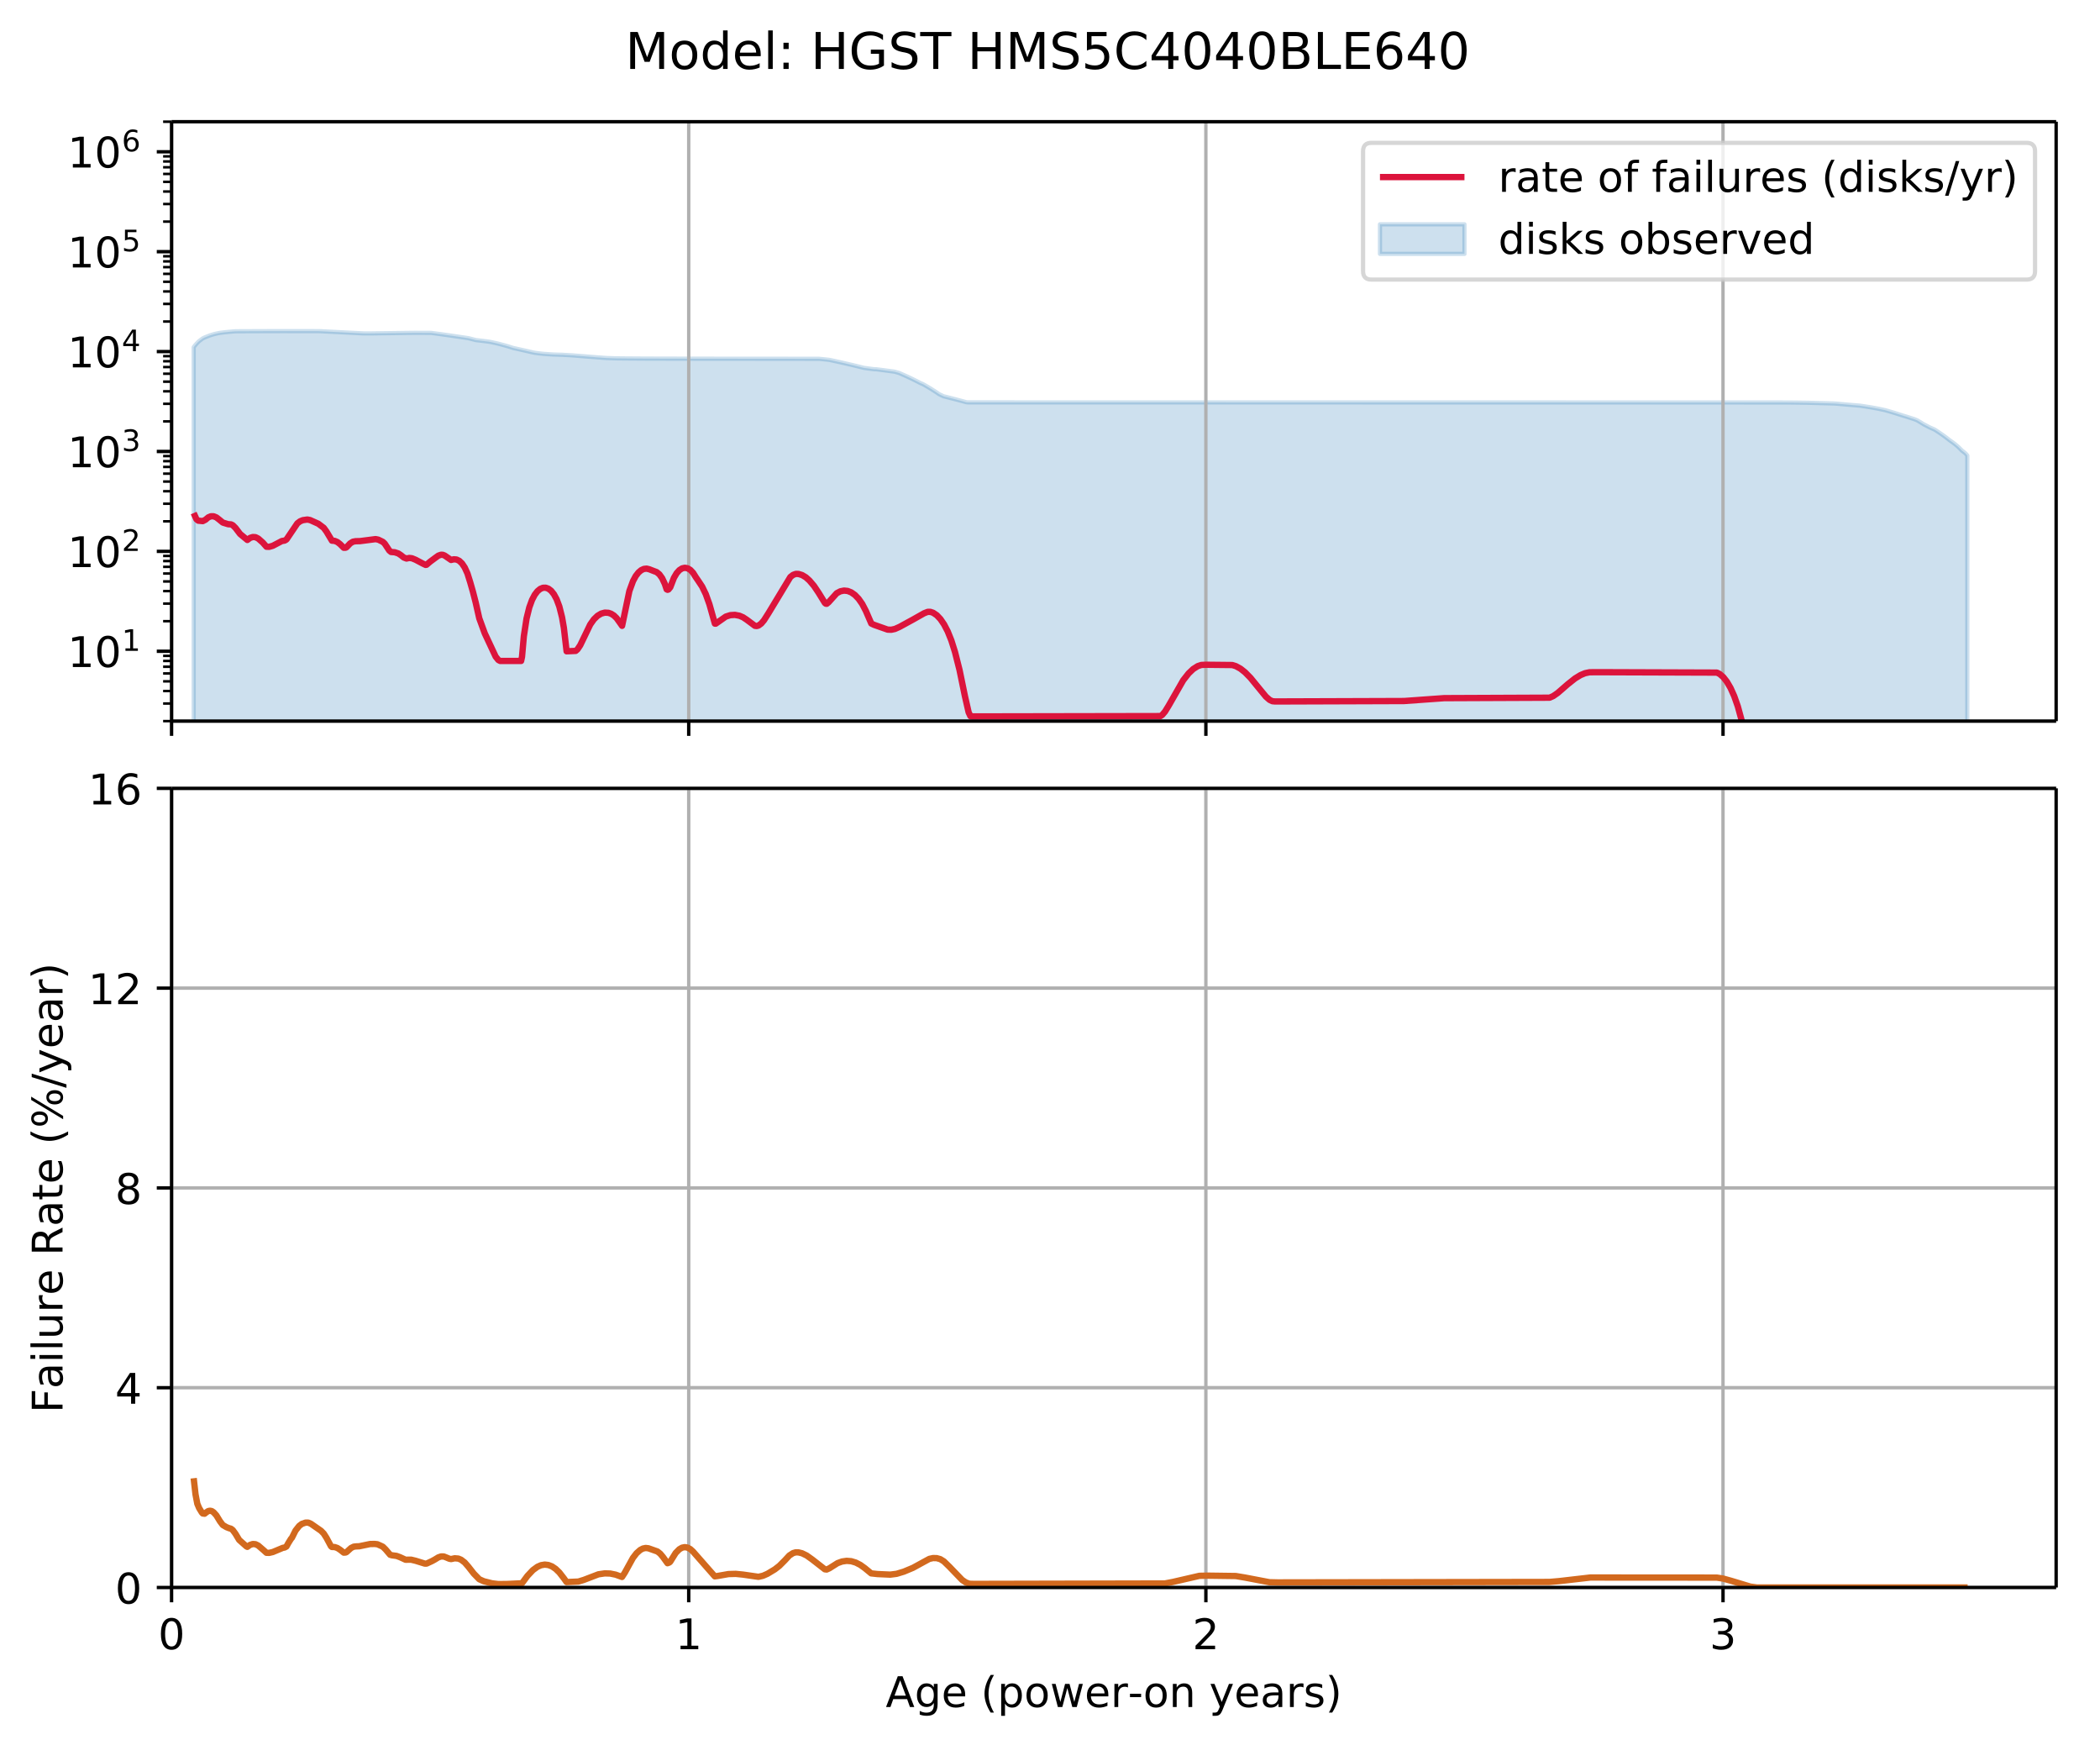 <?xml version="1.0" encoding="UTF-8"?>
<!DOCTYPE svg  PUBLIC '-//W3C//DTD SVG 1.1//EN'  'http://www.w3.org/Graphics/SVG/1.1/DTD/svg11.dtd'>
<svg width="497pt" height="413pt" version="1.1" viewBox="0 0 497 413" xmlns="http://www.w3.org/2000/svg" xmlns:xlink="http://www.w3.org/1999/xlink">
<defs>
<style type="text/css">*{stroke-linecap:butt;stroke-linejoin:round;}</style>
</defs>
<path d="m0 413.2h497.32v-413.2h-497.32z" fill="#fff"/>
<path d="m40.603 170.63h446.02v-141.83h-446.02z" fill="#fff"/>
<defs>
<path id="af" d="m45.837-235.45v-95.579l0.215-0.296 0.215-0.266 0.215-0.242 0.215-0.235 0.215-0.224 0.215-0.186 0.215-0.166 0.215-0.163 0.215-0.161 0.215-0.157 0.215-0.105 0.215-0.101 0.215-0.09 0.215-0.086 0.215-0.085 0.215-0.084 0.215-0.083 0.215-0.081 0.215-0.068 0.215-0.067 0.215-0.067 0.215-0.066 0.215-0.054 0.215-0.053 0.215-0.049 0.215-0.048 0.215-0.042 0.215-0.04 0.215-0.04 0.215-0.028 0.215-0.028 0.215-0.027 0.215-0.028 0.215-0.027 0.215-0.022 0.215-0.021 0.215-0.021 0.215-0.021 0.215-0.02 0.215-0.02 0.215-0.02 0.215-0.02 0.215-0.02 0.215-0.015 0.215-0.015 0.215-0.015 0.215-0.002 0.215-0.002 0.215-0.002 0.215-0.002 0.215-0.001 0.861-0.003 0.215-8.1e-4 0.215-8.21e-4 0.43-0.002 0.215-8.01e-4 0.43-0.002 0.215-7.97e-4 0.215-7.94e-4 0.43-0.002 0.215-7.64e-4 0.215-8.29e-4 0.215-8.65e-4 0.215-8.62e-4 0.215-8.55e-4 0.215-8.26e-4 0.215-7.7e-4 1.291-0.005 0.215-7.83e-4 0.215-7.68e-4 1.506-0.003 0.646-0.001 0.861-0.002 0.215-2.92e-4 0.215-6.6e-5 0.215 2.43e-4 0.215 2.93e-4 0.215 3.15e-4 0.215 3.24e-4 0.215 3.33e-4 0.215 3.61e-4 0.43 7.73e-4 0.646 0.001 0.646 0.001 0.43 7.03e-4 0.215 3.32e-4 0.215 3.4e-4 0.861 0.001 0.215 3.05e-4 0.215 2.76e-4 2.367 0.002 0.215 3.17e-4 0.646 0.002 0.215 6.19e-4 0.215 6.58e-4 0.215 0.006 0.215 0.011 0.215 0.011 0.215 0.011 0.215 0.011 0.215 0.011 0.215 0.011 0.215 0.011 0.215 0.011 0.215 0.011 0.646 0.032 0.215 0.011 0.215 0.011 0.215 0.011 0.215 0.011 0.215 0.011 0.215 0.011 0.215 0.011 0.215 0.011 0.215 0.011 0.215 0.011 0.215 0.011 0.215 0.011 0.215 0.011 0.215 0.011 0.215 0.011 0.215 0.011 0.215 0.011 0.215 0.011 0.215 0.011 0.215 0.011 0.215 0.011 0.215 0.011 0.215 0.011 0.215 0.011 0.215 0.011 0.215 0.011 0.215 0.011 0.215 0.011 0.215 0.011 0.215 0.011 0.215 0.011 0.215 0.011 0.215 0.011 0.215 0.011 0.215 0.011 0.215 0.011 0.215 0.005 0.215 2.23e-4 0.215 1.77e-4 0.215 1.19e-4 0.215 6.3e-5 0.215 4e-6 0.215-4.03e-4 0.215-4.58e-4 0.43-0.006 0.215-0.003 0.215-0.003 0.215-0.003 0.215-0.003 0.215-0.003 0.215-0.003 0.215-0.003 0.215-0.003 0.215-0.003 0.215-0.003 1.506-0.019 0.215-0.003 0.43-0.006 0.646-0.008 0.215-0.003 0.215-0.003 0.215-0.003 0.215-0.003 0.215-0.003 0.215-0.003 0.215-0.003 0.215-0.003 0.215-0.003 0.215-0.003 0.215-0.003 0.215-0.003 0.215-0.003 0.215-0.003 0.215-0.002 0.43-0.005 0.215-0.002 0.215-0.002 0.215-0.002 0.215-0.002 0.215-0.002 0.215-0.002 0.215-0.001 0.215 0.001 0.215 0.001 0.215 0.001 0.215 0.001 0.215 0.001 0.215 0.001 0.215 0.001 0.215 0.001 0.215 0.001 0.215 0.001 0.43 0.003 0.215 0.001 0.215 0.001 0.215 0.001 0.215 0.001 0.215 0.002 0.215 0.02 0.215 0.029 0.215 0.029 0.215 0.029 0.215 0.029 0.215 0.029 0.215 0.029 0.215 0.029 0.215 0.029 0.215 0.029 0.215 0.03 0.215 0.03 0.215 0.03 0.215 0.03 0.215 0.03 0.215 0.03 0.215 0.03 0.215 0.03 0.215 0.03 0.43 0.061 0.215 0.031 0.215 0.031 0.215 0.031 0.215 0.031 0.215 0.031 0.215 0.031 0.215 0.031 0.215 0.032 0.43 0.064 0.215 0.032 0.215 0.032 0.215 0.032 0.215 0.032 0.215 0.032 0.215 0.032 0.215 0.033 0.215 0.033 0.215 0.033 0.215 0.033 0.215 0.045 0.215 0.054 0.215 0.055 0.215 0.055 0.215 0.056 0.215 0.056 0.215 0.057 0.215 0.057 0.215 0.035 0.215 0.025 0.215 0.025 0.215 0.026 0.215 0.026 0.215 0.026 0.215 0.026 0.215 0.026 0.215 0.026 0.215 0.026 0.215 0.027 0.215 0.027 0.215 0.028 0.215 0.028 0.215 0.034 0.215 0.038 0.215 0.038 0.215 0.045 0.215 0.046 0.215 0.047 0.215 0.048 0.215 0.048 0.215 0.048 0.215 0.049 0.215 0.05 0.215 0.055 0.215 0.056 0.215 0.058 0.215 0.058 0.215 0.058 0.215 0.059 0.215 0.059 0.215 0.059 0.215 0.06 0.215 0.06 0.215 0.061 0.215 0.068 0.215 0.069 0.215 0.069 0.215 0.07 0.215 0.07 0.215 0.056 0.215 0.046 0.215 0.047 0.215 0.048 0.215 0.047 0.215 0.048 0.215 0.048 0.215 0.048 0.215 0.048 0.215 0.048 0.215 0.049 0.215 0.049 0.215 0.049 0.215 0.049 0.215 0.049 0.215 0.049 0.215 0.049 0.215 0.05 0.215 0.05 0.215 0.05 0.215 0.049 0.215 0.049 0.215 0.042 0.215 0.038 0.215 0.038 0.215 0.029 0.215 0.028 0.215 0.026 0.215 0.026 0.215 0.026 0.215 0.026 0.215 0.025 0.215 0.025 0.215 0.018 0.215 0.017 0.215 0.015 0.215 0.015 0.215 0.015 0.215 0.015 0.215 0.015 0.43 0.031 0.215 0.015 0.215 0.014 0.215 0.008 0.215 0.008 0.215 0.008 0.215 0.008 0.215 0.008 0.215 0.008 0.215 0.007 0.215 0.005 0.215 0.004 0.215 0.005 0.215 0.012 0.215 0.012 0.215 0.012 0.215 0.012 0.646 0.037 0.43 0.025 0.43 0.025 0.215 0.017 0.215 0.017 0.215 0.017 0.215 0.017 0.215 0.017 0.215 0.017 0.215 0.017 0.215 0.017 0.215 0.017 0.215 0.017 0.215 0.017 0.215 0.017 0.215 0.017 0.215 0.017 0.215 0.017 0.215 0.017 0.215 0.017 0.215 0.017 0.215 0.017 0.215 0.017 0.215 0.017 0.215 0.017 0.215 0.017 0.215 0.017 0.215 0.017 0.215 0.017 0.215 0.017 0.215 0.017 0.215 0.016 0.215 0.015 0.215 0.015 0.215 0.015 0.215 0.016 0.215 0.016 0.215 0.016 0.215 0.016 0.215 0.016 0.215 0.015 0.215 0.008 0.215 0.007 0.43 0.014 0.43 0.014 0.215 0.007 0.861 0.028 0.646 0.006 0.215 0.002 0.215 0.002 0.215 0.002 0.215 0.002 0.215 0.002 0.215 0.002 0.215 0.002 0.43 0.003 0.215 0.002 0.215 0.002 0.215 0.001 0.215 0.001 0.43 0.003 0.215 0.001 1.291 0.009 1.076 0.007 0.43 0.003 1.076 0.002 0.215 4.11e-4 0.215 4.23e-4 0.215 4.31e-4 0.215 4.4e-4 0.215 4.51e-4 1.721 0.004 0.215 4.79e-4 0.215 5.11e-4 0.646 0.001 0.215 4.75e-4 0.646 0.001 0.215 4.38e-4 1.076 0.002 0.215 4.28e-4 0.215 4.14e-4 2.582 0.005 1.291 0.002 0.215 3.59e-4 0.43 6.84e-4 0.43 6.54e-4 1.937 0.003 0.215 2.81e-4 0.861 9.45e-4 0.861 7.76e-4 0.861 6.28e-4 0.646 4.33e-4 0.215 1.46e-4 0.215 1.51e-4 0.215 1.54e-4 0.215 1.57e-4 0.215 1.61e-4 0.215 1.65e-4 0.215 1.68e-4 0.215 1.71e-4 0.215 1.75e-4 0.215 1.81e-4 2.152 0.002 1.291 9.96e-4 0.215 1.69e-4 0.215 1.76e-4 0.861 7.93e-4 0.861 8.02e-4 0.43 4.07e-4 0.43 4.13e-4 0.215 2.09e-4 0.215 2.11e-4 0.215 2.25e-4 0.215 2.36e-4 0.215 2.39e-4 0.215 2.42e-4 0.215 2.45e-4 1.721 0.002 0.43 4.55e-4 0.215 2.37e-4 0.215 2.54e-4 0.43 5.16e-4 0.215 2.63e-4 0.215 2.69e-4 0.215 2.75e-4 0.215 2.81e-4 0.215 2.86e-4 0.215 3.54e-4 0.215 3.64e-4 0.215 3.67e-4 0.215 3.71e-4 0.215 3.74e-4 0.861 0.002 0.43 7.16e-4 1.721 0.003 1.291 0.002 0.215 2.79e-4 1.506 0.002 0.215 2.62e-4 0.215 2.67e-4 0.215 2.97e-4 0.215 3.27e-4 0.215 3.58e-4 0.215 3.87e-4 0.215 4.18e-4 0.215 4.33e-4 0.215 0.002 0.215 0.015 0.215 0.022 0.215 0.022 0.215 0.022 0.215 0.022 0.215 0.023 0.215 0.023 0.215 0.023 0.215 0.023 0.215 0.023 0.215 0.025 0.215 0.039 0.215 0.046 0.215 0.046 0.215 0.046 0.215 0.046 0.215 0.047 0.215 0.047 0.215 0.047 0.215 0.047 0.215 0.047 0.215 0.048 0.215 0.048 0.215 0.048 0.215 0.048 0.215 0.049 0.215 0.049 0.215 0.049 0.215 0.049 0.215 0.049 0.215 0.05 0.215 0.05 0.215 0.05 0.215 0.05 0.215 0.051 0.215 0.051 0.215 0.051 0.215 0.051 0.215 0.052 0.215 0.052 0.215 0.052 0.215 0.053 0.215 0.053 0.215 0.053 0.215 0.053 0.215 0.054 0.215 0.054 0.215 0.054 0.215 0.053 0.215 0.037 0.215 0.028 0.215 0.029 0.215 0.029 0.215 0.029 0.215 0.029 0.215 0.029 0.215 0.029 0.215 0.03 0.215 0.029 0.215 0.027 0.215 0.009 0.215 0.002 0.215 0.011 0.215 0.028 0.215 0.028 0.215 0.028 0.215 0.028 0.215 0.028 0.215 0.028 0.215 0.028 0.215 0.028 0.215 0.029 0.215 0.029 0.215 0.029 0.215 0.029 0.215 0.029 0.215 0.029 0.215 0.029 0.215 0.029 0.215 0.03 0.215 0.03 0.215 0.03 0.215 0.032 0.215 0.051 0.215 0.06 0.215 0.061 0.215 0.061 0.215 0.063 0.215 0.092 0.215 0.093 0.215 0.094 0.215 0.095 0.215 0.096 0.215 0.096 0.215 0.097 0.215 0.098 0.215 0.099 0.215 0.1 0.215 0.101 0.215 0.102 0.215 0.102 0.215 0.103 0.215 0.104 0.215 0.105 0.215 0.106 0.215 0.107 0.215 0.108 0.215 0.109 0.215 0.11 0.215 0.112 0.215 0.113 0.215 0.101 0.215 0.079 0.215 0.101 0.215 0.11 0.215 0.121 0.215 0.122 0.215 0.124 0.215 0.125 0.215 0.127 0.215 0.129 0.215 0.13 0.215 0.132 0.215 0.134 0.215 0.135 0.215 0.137 0.215 0.139 0.215 0.14 0.215 0.142 0.215 0.144 0.215 0.146 0.215 0.144 0.215 0.115 0.215 0.101 0.215 0.102 0.215 0.102 0.215 0.102 0.215 0.053 0.215 0.053 0.215 0.053 0.215 0.053 0.215 0.054 0.215 0.054 0.215 0.054 0.215 0.055 0.215 0.055 0.215 0.055 0.215 0.055 0.215 0.056 0.215 0.056 0.215 0.056 0.215 0.057 0.215 0.057 0.215 0.057 0.215 0.057 0.215 0.058 0.215 0.058 0.215 0.058 0.215 0.059 0.215 0.059 0.215 0.059 0.215 0.059 0.215 0.026 0.215 0.015 0.215 6.3e-5 0.215 4e-5 45.186 0.003 0.646 4.7e-5 0.646 5.2e-5 0.861 7.8e-5 0.646 6.5e-5 0.646 7e-5 0.646 7.6e-5 0.646 8.1e-5 0.861 1.17e-4 0.646 9.4e-5 0.861 1.34e-4 0.646 1.07e-4 0.43 7.4e-5 0.646 1.16e-4 13.341 0.002 33.997 0.003 1.076 1.08e-4 0.861 9.4e-5 1.076 1.27e-4 1.076 1.38e-4 0.861 1.18e-4 0.861 1.25e-4 0.646 9.8e-5 0.861 1.37e-4 0.646 1.07e-4 0.861 1.49e-4 66.058 0.012 0.215 4.2e-5 0.215 4.6e-5 0.215 5.1e-5 0.215 5.4e-5 0.215 5.8e-5 0.215 6.3e-5 0.215 6.6e-5 0.215 7.1e-5 0.215 7.4e-5 0.215 7.9e-5 0.215 8.2e-5 0.215 8.7e-5 0.215 9.1e-5 0.215 1.1e-4 0.43 3.25e-4 0.215 1.66e-4 0.215 1.68e-4 0.43 3.43e-4 0.43 3.53e-4 0.215 1.8e-4 0.215 1.82e-4 0.215 1.85e-4 0.215 1.87e-4 0.215 1.89e-4 0.215 1.91e-4 0.215 1.94e-4 0.43 3.95e-4 0.215 2.01e-4 0.43 4.09e-4 0.215 2.08e-4 0.215 2.11e-4 0.215 2.13e-4 0.215 2.28e-4 0.215 2.4e-4 0.215 2.54e-4 0.215 2.68e-4 0.215 2.77e-4 0.215 2.8e-4 0.215 2.83e-4 0.215 2.85e-4 0.215 2.88e-4 3.228 0.004 0.215 2.73e-4 0.215 2.56e-4 0.215 2.12e-4 0.215 2.15e-4 0.215 2.2e-4 0.215 2.24e-4 0.215 2.28e-4 0.215 2.32e-4 0.215 2.36e-4 0.215 2.4e-4 0.215 2.44e-4 0.215 3.1e-4 0.215 4.2e-4 0.215 5.3e-4 0.215 6.4e-4 0.215 7.5e-4 0.215 8.61e-4 0.215 9.71e-4 0.215 0.001 0.215 0.001 0.215 0.001 0.215 0.001 0.215 0.002 0.215 0.002 0.215 0.002 0.215 0.002 0.215 0.002 0.215 0.002 0.215 0.002 0.215 0.002 0.215 0.003 0.215 0.003 0.215 0.003 0.215 0.003 0.215 0.003 0.215 0.003 0.215 0.003 0.215 0.003 0.215 0.003 0.215 0.003 0.215 0.003 0.215 0.004 0.215 0.004 0.215 0.006 0.215 0.006 0.215 0.006 0.215 0.006 0.215 0.006 0.215 0.006 0.215 0.006 0.43 0.012 0.215 0.006 0.43 0.012 0.215 0.006 0.215 0.006 0.215 0.006 0.215 0.006 0.215 0.006 0.215 0.006 0.215 0.006 0.215 0.006 0.43 0.012 0.215 0.006 0.215 0.006 0.215 0.006 0.215 0.006 0.215 0.006 0.215 0.009 0.215 0.01 0.215 0.017 0.215 0.017 0.215 0.019 0.215 0.02 0.215 0.02 0.215 0.02 0.215 0.02 0.215 0.019 0.215 0.019 0.215 0.019 0.215 0.019 0.215 0.019 0.215 0.019 0.215 0.019 0.215 0.019 0.215 0.019 0.215 0.019 0.215 0.019 0.215 0.019 0.215 0.018 0.215 0.016 0.215 0.017 0.215 0.017 0.215 0.017 0.215 0.017 0.215 0.019 0.215 0.023 0.215 0.032 0.215 0.032 0.215 0.032 0.215 0.033 0.215 0.033 0.215 0.033 0.215 0.033 0.215 0.033 0.215 0.034 0.215 0.035 0.215 0.036 0.215 0.037 0.215 0.037 0.215 0.038 0.215 0.038 0.215 0.038 0.215 0.039 0.215 0.039 0.215 0.039 0.215 0.04 0.215 0.041 0.215 0.053 0.215 0.046 0.215 0.047 0.215 0.044 0.215 0.044 0.215 0.045 0.215 0.057 0.215 0.059 0.215 0.062 0.215 0.063 0.215 0.063 0.215 0.063 0.215 0.064 0.215 0.064 0.215 0.065 0.215 0.065 0.215 0.066 0.215 0.066 0.215 0.067 0.215 0.067 0.215 0.068 0.215 0.068 0.215 0.069 0.215 0.069 0.215 0.069 0.215 0.07 0.215 0.067 0.215 0.063 0.215 0.06 0.215 0.068 0.215 0.068 0.215 0.068 0.215 0.069 0.215 0.069 0.215 0.07 0.215 0.07 0.215 0.069 0.215 0.069 0.215 0.068 0.215 0.09 0.215 0.09 0.215 0.091 0.215 0.128 0.215 0.129 0.215 0.13 0.215 0.131 0.215 0.132 0.215 0.134 0.215 0.13 0.215 0.111 0.215 0.112 0.215 0.113 0.215 0.113 0.215 0.114 0.215 0.115 0.215 0.099 0.215 0.097 0.215 0.094 0.215 0.095 0.215 0.096 0.215 0.097 0.215 0.137 0.215 0.138 0.215 0.14 0.215 0.142 0.215 0.144 0.215 0.146 0.215 0.148 0.215 0.15 0.215 0.152 0.215 0.154 0.215 0.156 0.215 0.159 0.215 0.162 0.215 0.164 0.215 0.167 0.215 0.171 0.215 0.16 0.215 0.15 0.215 0.153 0.215 0.156 0.215 0.158 0.215 0.161 0.215 0.175 0.215 0.178 0.215 0.181 0.215 0.194 0.215 0.209 0.215 0.209 0.215 0.223 0.215 0.228 0.215 0.16 0.215 0.163 0.215 0.173 0.215 0.186 0.215 0.23 0.215 0.272v69.91h-419.8z" stroke="#0766aa" stroke-opacity=".2"/>
</defs>
<g clip-path="url(#j)">
<use y="413.196" fill="#0766aa" fill-opacity=".2" stroke="#0766aa" stroke-opacity=".2" xlink:href="#af"/>
</g>
<path d="m40.603 170.63v-141.83" clip-path="url(#j)" fill="none" stroke="#b0b0b0" stroke-linecap="square" stroke-width=".8"/>
<defs>
<path id="g" d="m0 0v3.5" stroke="#000" stroke-width=".8"/>
</defs>
<use x="40.603" y="170.627" stroke="#000000" stroke-width=".8" xlink:href="#g"/>
<path d="m163 170.63v-141.83" clip-path="url(#j)" fill="none" stroke="#b0b0b0" stroke-linecap="square" stroke-width=".8"/>
<use x="162.997" y="170.627" stroke="#000000" stroke-width=".8" xlink:href="#g"/>
<path d="m285.39 170.63v-141.83" clip-path="url(#j)" fill="none" stroke="#b0b0b0" stroke-linecap="square" stroke-width=".8"/>
<use x="285.391" y="170.627" stroke="#000000" stroke-width=".8" xlink:href="#g"/>
<path d="m407.78 170.63v-141.83" clip-path="url(#j)" fill="none" stroke="#b0b0b0" stroke-linecap="square" stroke-width=".8"/>
<use x="407.784" y="170.627" stroke="#000000" stroke-width=".8" xlink:href="#g"/>
<defs>
<path id="b" d="m0 0h-3.5" stroke="#000" stroke-width=".8"/>
</defs>
<use x="40.603" y="154.105" stroke="#000000" stroke-width=".8" xlink:href="#b"/>
<defs>
<path id="f" d="m12.406 8.297h16.109v55.625l-17.531-3.516v8.984l17.438 3.516h9.859v-64.609h16.109v-8.297h-41.984z"/>
<path id="d" d="m31.781 66.406q-7.609 0-11.453-7.5-3.828-7.484-3.828-22.531 0-14.984 3.828-22.484 3.844-7.5 11.453-7.5 7.672 0 11.5 7.5 3.844 7.5 3.844 22.484 0 15.047-3.844 22.531-3.828 7.5-11.5 7.5zm0 7.812q12.266 0 18.734-9.703 6.469-9.688 6.469-28.141 0-18.406-6.469-28.109-6.469-9.688-18.734-9.688-12.25 0-18.719 9.688-6.469 9.703-6.469 28.109 0 18.453 6.469 28.141 6.469 9.703 18.719 9.703z"/>
</defs>
<g transform="translate(16.003 157.9) scale(.1 -.1)">
<use transform="translate(0 .684)" xlink:href="#f"/>
<use transform="translate(63.623 .684)" xlink:href="#d"/>
<use transform="translate(128.2 38.966) scale(.7)" xlink:href="#f"/>
</g>
<use x="40.603" y="130.467" stroke="#000000" stroke-width=".8" xlink:href="#b"/>
<defs>
<path id="s" d="m19.188 8.297h34.422v-8.297h-46.281v8.297q5.609 5.812 15.297 15.594 9.703 9.797 12.188 12.641 4.734 5.312 6.609 9 1.891 3.688 1.891 7.25 0 5.812-4.078 9.469-4.078 3.672-10.625 3.672-4.641 0-9.797-1.609-5.141-1.609-11-4.891v9.969q5.953 2.391 11.125 3.609 5.188 1.219 9.484 1.219 11.328 0 18.062-5.672 6.734-5.656 6.734-15.125 0-4.5-1.688-8.531-1.672-4.016-6.125-9.484-1.219-1.422-7.766-8.188-6.531-6.766-18.453-18.922z"/>
</defs>
<g transform="translate(16.003 134.27) scale(.1 -.1)">
<use transform="translate(0 .766)" xlink:href="#f"/>
<use transform="translate(63.623 .766)" xlink:href="#d"/>
<use transform="translate(128.2 39.047) scale(.7)" xlink:href="#s"/>
</g>
<use x="40.603" y="106.829" stroke="#000000" stroke-width=".8" xlink:href="#b"/>
<defs>
<path id="ad" d="m40.578 39.312q7.078-1.516 11.047-6.312 3.984-4.781 3.984-11.812 0-10.781-7.422-16.703-7.422-5.906-21.094-5.906-4.578 0-9.438 0.906t-10.031 2.719v9.516q4.094-2.391 8.969-3.609 4.891-1.219 10.219-1.219 9.266 0 14.125 3.656t4.859 10.641q0 6.453-4.516 10.078-4.516 3.641-12.562 3.641h-8.5v8.109h8.891q7.266 0 11.125 2.906t3.859 8.375q0 5.609-3.984 8.609-3.969 3.016-11.391 3.016-4.062 0-8.703-0.891-4.641-0.875-10.203-2.719v8.781q5.625 1.562 10.531 2.344t9.25 0.781q11.234 0 17.766-5.109 6.547-5.094 6.547-13.781 0-6.062-3.469-10.234t-9.859-5.781z"/>
</defs>
<g transform="translate(16.003 110.63) scale(.1 -.1)">
<use transform="translate(0 .766)" xlink:href="#f"/>
<use transform="translate(63.623 .766)" xlink:href="#d"/>
<use transform="translate(128.2 39.047) scale(.7)" xlink:href="#ad"/>
</g>
<use x="40.603" y="83.192" stroke="#000000" stroke-width=".8" xlink:href="#b"/>
<defs>
<path id="m" d="m37.797 64.312-24.906-38.922h24.906zm-2.594 8.594h12.406v-47.516h10.406v-8.203h-10.406v-17.188h-9.812v17.188h-32.906v9.516z"/>
</defs>
<g transform="translate(16.003 86.991) scale(.1 -.1)">
<use transform="translate(0 .684)" xlink:href="#f"/>
<use transform="translate(63.623 .684)" xlink:href="#d"/>
<use transform="translate(128.2 38.966) scale(.7)" xlink:href="#m"/>
</g>
<use x="40.603" y="59.554" stroke="#000000" stroke-width=".8" xlink:href="#b"/>
<defs>
<path id="ac" d="m10.797 72.906h38.719v-8.312h-29.688v-17.859q2.141 0.734 4.281 1.094 2.156 0.359 4.312 0.359 12.203 0 19.328-6.688 7.141-6.688 7.141-18.109 0-11.766-7.328-18.297-7.328-6.516-20.656-6.516-4.594 0-9.359 0.781-4.75 0.781-9.828 2.344v9.922q4.391-2.391 9.078-3.562t9.906-1.172q8.453 0 13.375 4.438 4.938 4.438 4.938 12.062 0 7.609-4.938 12.047-4.922 4.453-13.375 4.453-3.953 0-7.891-0.875-3.922-0.875-8.016-2.734z"/>
</defs>
<g transform="translate(16.003 63.353) scale(.1 -.1)">
<use transform="translate(0 .684)" xlink:href="#f"/>
<use transform="translate(63.623 .684)" xlink:href="#d"/>
<use transform="translate(128.2 38.966) scale(.7)" xlink:href="#ac"/>
</g>
<use x="40.603" y="35.916" stroke="#000000" stroke-width=".8" xlink:href="#b"/>
<defs>
<path id="r" d="m33.016 40.375q-6.641 0-10.531-4.547-3.875-4.531-3.875-12.438 0-7.859 3.875-12.438 3.891-4.562 10.531-4.562t10.516 4.562q3.875 4.578 3.875 12.438 0 7.906-3.875 12.438-3.875 4.547-10.516 4.547zm19.578 30.922v-8.984q-3.719 1.75-7.5 2.672-3.781 0.938-7.5 0.938-9.766 0-14.922-6.594-5.141-6.594-5.875-19.922 2.875 4.25 7.219 6.516 4.359 2.266 9.578 2.266 10.984 0 17.359-6.672 6.375-6.656 6.375-18.125 0-11.234-6.641-18.031-6.641-6.781-17.672-6.781-12.656 0-19.344 9.688-6.688 9.703-6.688 28.109 0 17.281 8.203 27.562t22.016 10.281q3.719 0 7.5-0.734t7.891-2.188z"/>
</defs>
<g transform="translate(16.003 39.715) scale(.1 -.1)">
<use transform="translate(0 .766)" xlink:href="#f"/>
<use transform="translate(63.623 .766)" xlink:href="#d"/>
<use transform="translate(128.2 39.047) scale(.7)" xlink:href="#r"/>
</g>
<defs>
<path id="a" d="m0 0h-2" stroke="#000" stroke-width=".6"/>
</defs>
<use x="40.603" y="170.627" stroke="#000000" stroke-width=".6" xlink:href="#a"/>
<use x="40.603" y="166.465" stroke="#000000" stroke-width=".6" xlink:href="#a"/>
<use x="40.603" y="163.512" stroke="#000000" stroke-width=".6" xlink:href="#a"/>
<use x="40.603" y="161.221" stroke="#000000" stroke-width=".6" xlink:href="#a"/>
<use x="40.603" y="159.349" stroke="#000000" stroke-width=".6" xlink:href="#a"/>
<use x="40.603" y="157.767" stroke="#000000" stroke-width=".6" xlink:href="#a"/>
<use x="40.603" y="156.396" stroke="#000000" stroke-width=".6" xlink:href="#a"/>
<use x="40.603" y="155.187" stroke="#000000" stroke-width=".6" xlink:href="#a"/>
<use x="40.603" y="146.989" stroke="#000000" stroke-width=".6" xlink:href="#a"/>
<use x="40.603" y="142.827" stroke="#000000" stroke-width=".6" xlink:href="#a"/>
<use x="40.603" y="139.874" stroke="#000000" stroke-width=".6" xlink:href="#a"/>
<use x="40.603" y="137.583" stroke="#000000" stroke-width=".6" xlink:href="#a"/>
<use x="40.603" y="135.711" stroke="#000000" stroke-width=".6" xlink:href="#a"/>
<use x="40.603" y="134.129" stroke="#000000" stroke-width=".6" xlink:href="#a"/>
<use x="40.603" y="132.758" stroke="#000000" stroke-width=".6" xlink:href="#a"/>
<use x="40.603" y="131.549" stroke="#000000" stroke-width=".6" xlink:href="#a"/>
<use x="40.603" y="123.352" stroke="#000000" stroke-width=".6" xlink:href="#a"/>
<use x="40.603" y="119.189" stroke="#000000" stroke-width=".6" xlink:href="#a"/>
<use x="40.603" y="116.236" stroke="#000000" stroke-width=".6" xlink:href="#a"/>
<use x="40.603" y="113.945" stroke="#000000" stroke-width=".6" xlink:href="#a"/>
<use x="40.603" y="112.073" stroke="#000000" stroke-width=".6" xlink:href="#a"/>
<use x="40.603" y="110.491" stroke="#000000" stroke-width=".6" xlink:href="#a"/>
<use x="40.603" y="109.12" stroke="#000000" stroke-width=".6" xlink:href="#a"/>
<use x="40.603" y="107.911" stroke="#000000" stroke-width=".6" xlink:href="#a"/>
<use x="40.603" y="99.714" stroke="#000000" stroke-width=".6" xlink:href="#a"/>
<use x="40.603" y="95.551" stroke="#000000" stroke-width=".6" xlink:href="#a"/>
<use x="40.603" y="92.598" stroke="#000000" stroke-width=".6" xlink:href="#a"/>
<use x="40.603" y="90.307" stroke="#000000" stroke-width=".6" xlink:href="#a"/>
<use x="40.603" y="88.436" stroke="#000000" stroke-width=".6" xlink:href="#a"/>
<use x="40.603" y="86.853" stroke="#000000" stroke-width=".6" xlink:href="#a"/>
<use x="40.603" y="85.482" stroke="#000000" stroke-width=".6" xlink:href="#a"/>
<use x="40.603" y="84.273" stroke="#000000" stroke-width=".6" xlink:href="#a"/>
<use x="40.603" y="76.076" stroke="#000000" stroke-width=".6" xlink:href="#a"/>
<use x="40.603" y="71.913" stroke="#000000" stroke-width=".6" xlink:href="#a"/>
<use x="40.603" y="68.96" stroke="#000000" stroke-width=".6" xlink:href="#a"/>
<use x="40.603" y="66.669" stroke="#000000" stroke-width=".6" xlink:href="#a"/>
<use x="40.603" y="64.798" stroke="#000000" stroke-width=".6" xlink:href="#a"/>
<use x="40.603" y="63.215" stroke="#000000" stroke-width=".6" xlink:href="#a"/>
<use x="40.603" y="61.844" stroke="#000000" stroke-width=".6" xlink:href="#a"/>
<use x="40.603" y="60.635" stroke="#000000" stroke-width=".6" xlink:href="#a"/>
<use x="40.603" y="52.438" stroke="#000000" stroke-width=".6" xlink:href="#a"/>
<use x="40.603" y="48.275" stroke="#000000" stroke-width=".6" xlink:href="#a"/>
<use x="40.603" y="45.322" stroke="#000000" stroke-width=".6" xlink:href="#a"/>
<use x="40.603" y="43.031" stroke="#000000" stroke-width=".6" xlink:href="#a"/>
<use x="40.603" y="41.16" stroke="#000000" stroke-width=".6" xlink:href="#a"/>
<use x="40.603" y="39.577" stroke="#000000" stroke-width=".6" xlink:href="#a"/>
<use x="40.603" y="38.206" stroke="#000000" stroke-width=".6" xlink:href="#a"/>
<use x="40.603" y="36.997" stroke="#000000" stroke-width=".6" xlink:href="#a"/>
<use x="40.603" y="28.8" stroke="#000000" stroke-width=".6" xlink:href="#a"/>
<path d="m45.837 121.4 0.646 1.446 0.43 0.353 1.076 0.107 0.646-0.332 0.646-0.549 0.646-0.266 0.646 0.012 0.646 0.269 0.646 0.5 0.861 0.709 1.291 0.397 0.646 0.03 0.43 0.208 0.646 0.645 1.076 1.414 1.721 1.425 0.646-0.485 0.646-0.212 0.646 0.043 0.646 0.325 1.076 0.953 0.861 0.977 0.646 0.024 0.861-0.248 2.152-1.13 0.646-0.1 0.43-0.257 2.582-3.824 0.646-0.482 0.646-0.268 1.076-0.153 0.646 0.129 1.937 0.869 1.291 0.971 0.646 0.881 1.291 2.155 0.646 0.052 0.646 0.271 0.646 0.503 0.861 0.853 0.43-0.007 0.215-0.103 0.861-0.913 0.646-0.403 0.646-0.123 1.076-0.026 3.658-0.472 0.646 0.13 1.076 0.525 0.43 0.408 0.646 0.966 0.43 0.66 0.43 0.359 0.861 0.063 0.861 0.284 0.646 0.435 0.646 0.526 0.646 0.242 0.646-0.14 0.646 0.077 0.861 0.354 1.721 0.911 0.646 0.302 0.215-0.033 0.861-0.737 1.291-0.957 0.646-0.462 0.646-0.221 0.43 0.026 0.43 0.18 1.506 1.034 0.646-0.156 0.646 0.052 0.646 0.311 0.646 0.613 0.646 0.965 0.646 1.416 0.646 2.061 0.646 2.259 0.646 2.513 0.861 3.79 1.291 3.534 2.582 5.519 0.646 0.805 0.43 0.218h4.949l0.215-0.992 0.43-4.856 0.646-4.21 0.646-2.611 0.646-1.77 0.646-1.232 0.646-0.843 0.646-0.534 0.646-0.267 0.646-0.019 0.646 0.228 0.646 0.495 0.646 0.804 0.646 1.192 0.646 1.727 0.646 2.565 0.43 2.502 0.646 5.534 2.152-0.094 0.43-0.374 0.646-0.969 1.076-2.229 1.291-2.683 0.861-1.213 0.861-0.834 0.861-0.52 0.861-0.235 0.861 0.045 0.646 0.227 0.646 0.411 0.646 0.625 0.861 1.202 0.43 0.616 1.721-8.222 0.861-2.358 0.646-1.201 0.646-0.839 0.646-0.549 0.646-0.299 0.646-0.068 0.646 0.161 1.076 0.422 0.646 0.238 0.646 0.536 0.646 0.896 0.646 1.371 0.43 1.282 0.215 0.104 0.215-0.076 0.43-0.53 0.861-2.23 0.646-1.099 0.646-0.72 0.646-0.412 0.646-0.141 0.646 0.117 0.646 0.383 0.646 0.678 0.646 1.034 0.646 0.942 0.861 1.305 0.861 1.781 0.861 2.397 1.291 4.575 0.215 0.007 2.367-1.664 1.076-0.345 1.076-0.067 1.076 0.205 0.861 0.369 0.861 0.572 1.937 1.441 0.43 0.054 0.43-0.12 0.646-0.475 0.646-0.766 1.076-1.693 5.164-8.549 0.646-0.499 0.646-0.233 0.646 0.013 0.861 0.267 0.861 0.517 0.861 0.773 1.076 1.269 1.076 1.606 1.506 2.441 0.215 0.163 0.215 0.021 0.43-0.351 1.937-2.152 0.861-0.449 0.861-0.172 0.861 0.086 0.861 0.344 0.861 0.607 0.861 0.894 0.861 1.229 0.861 1.651 1.291 2.981 0.646 0.31 3.228 1.136 0.861 0.026 0.861-0.188 1.076-0.481 3.228-1.762 2.582-1.46 0.861-0.341 0.646-4.2e-5 0.646 0.218 0.861 0.581 0.861 0.91 0.861 1.259 0.861 1.655 0.861 2.139 0.861 2.731 1.076 4.26 1.291 6.257 0.861 3.756 0.43 0.92 0.43 0.06 44.54-0.081 0.43-0.293 0.646-0.76 0.861-1.402 3.443-6.015 1.291-1.645 1.076-1.022 1.076-0.683 0.861-0.283 1.076-0.045 6.24 0.065 0.861 0.269 1.076 0.595 1.076 0.851 1.291 1.312 1.721 2.104 1.937 2.355 0.861 0.753 0.646 0.32 0.646 0.063 30.554-0.104 9.467-0.68 24.96-0.107 0.861-0.383 1.076-0.752 2.367-2.058 1.721-1.366 1.291-0.788 1.076-0.45 1.076-0.223 1.937-0.016 28.187 0.097 0.646 0.322 0.861 0.74 0.861 1.096 0.861 1.477 0.861 1.914 0.861 2.446 0.861 3.141 0.861 4.128 0.646 4.07 0.646 5.421 0.646 7.865 0.43 8.036 0.43 13.973 0.215 14.154 0.002 186.26v0" clip-path="url(#j)" fill="none" stroke="#dc143c" stroke-linecap="square" stroke-width="1.5"/>
<path d="m40.603 170.63v-141.83" fill="none" stroke="#000" stroke-linecap="square" stroke-width=".8"/>
<path d="m486.62 170.63v-141.83" fill="none" stroke="#000" stroke-linecap="square" stroke-width=".8"/>
<path d="m40.603 170.63h446.02" fill="none" stroke="#000" stroke-linecap="square" stroke-width=".8"/>
<path d="m40.603 28.8h446.02" fill="none" stroke="#000" stroke-linecap="square" stroke-width=".8"/>
<path d="m324.59 66.156h155.04q2 0 2-2v-28.356q0-2-2-2h-155.04q-2 0-2 2v28.356q0 2 2 2z" fill="#fff" opacity=".8" stroke="#ccc"/>
<path d="m326.59 41.898h20" fill="none" stroke="#dc143c" stroke-linecap="square" stroke-width="1.5"/>
<defs>
<path id="h" d="m41.109 46.297q-1.516 0.875-3.297 1.281-1.781 0.422-3.922 0.422-7.625 0-11.703-4.953t-4.078-14.234v-28.812h-9.031v54.688h9.031v-8.5q2.844 4.984 7.375 7.391 4.547 2.422 11.047 2.422 0.922 0 2.047-0.125 1.125-0.109 2.484-0.359z"/>
<path id="k" d="m34.281 27.484q-10.891 0-15.094-2.484t-4.203-8.5q0-4.781 3.156-7.594 3.156-2.797 8.562-2.797 7.484 0 12 5.297t4.516 14.078v2zm17.922 3.719v-31.203h-8.984v8.297q-3.078-4.969-7.672-7.344t-11.234-2.375q-8.391 0-13.359 4.719-4.953 4.719-4.953 12.625 0 9.219 6.172 13.906 6.188 4.688 18.438 4.688h12.609v0.891q0 6.203-4.078 9.594t-11.453 3.391q-4.688 0-9.141-1.125-4.438-1.125-8.531-3.375v8.312q4.922 1.906 9.562 2.844 4.641 0.953 9.031 0.953 11.875 0 17.734-6.156 5.859-6.141 5.859-18.641z"/>
<path id="w" d="m18.312 70.219v-15.531h18.5v-6.984h-18.5v-29.688q0-6.688 1.828-8.594t7.453-1.906h9.219v-7.516h-9.219q-10.406 0-14.359 3.875-3.953 3.891-3.953 14.141v29.688h-6.594v6.984h6.594v15.531z"/>
<path id="c" d="m56.203 29.594v-4.391h-41.312q0.594-9.281 5.594-14.141t13.938-4.859q5.172 0 10.031 1.266t9.656 3.812v-8.5q-4.844-2.047-9.922-3.125t-10.297-1.078q-13.094 0-20.734 7.609-7.641 7.625-7.641 20.625 0 13.422 7.25 21.297 7.25 7.891 19.562 7.891 11.031 0 17.453-7.109 6.422-7.094 6.422-19.297zm-8.984 2.641q-0.094 7.359-4.125 11.75-4.031 4.406-10.672 4.406-7.516 0-12.031-4.25t-5.203-11.969z"/>
<path id="l" d="m30.609 48.391q-7.219 0-11.422-5.641t-4.203-15.453 4.172-15.453q4.188-5.641 11.453-5.641 7.188 0 11.375 5.656 4.203 5.672 4.203 15.438 0 9.719-4.203 15.406-4.188 5.688-11.375 5.688zm0 7.609q11.719 0 18.406-7.625 6.703-7.609 6.703-21.078 0-13.422-6.703-21.078-6.688-7.641-18.406-7.641-11.766 0-18.438 7.641-6.656 7.656-6.656 21.078 0 13.469 6.656 21.078 6.672 7.625 18.438 7.625z"/>
<path id="y" d="m37.109 75.984v-7.484h-8.594q-4.828 0-6.719-1.953-1.875-1.953-1.875-7.031v-4.828h14.797v-6.984h-14.797v-47.703h-9.031v47.703h-8.594v6.984h8.594v3.812q0 9.125 4.25 13.297 4.25 4.188 13.469 4.188z"/>
<path id="n" d="m9.422 54.688h8.984v-54.688h-8.984zm0 21.297h8.984v-11.391h-8.984z"/>
<path id="q" d="m9.422 75.984h8.984v-75.984h-8.984z"/>
<path id="v" d="m8.5 21.578v33.109h8.984v-32.766q0-7.766 3.016-11.656 3.031-3.875 9.094-3.875 7.266 0 11.484 4.641 4.234 4.641 4.234 12.656v31h8.984v-54.688h-8.984v8.406q-3.266-4.984-7.594-7.406-4.312-2.422-10.031-2.422-9.422 0-14.312 5.859-4.875 5.859-4.875 17.141zm22.609 34.422z"/>
<path id="i" d="m44.281 53.078v-8.5q-3.797 1.953-7.906 2.922-4.094 0.984-8.5 0.984-6.688 0-10.031-2.047t-3.344-6.156q0-3.125 2.391-4.906t9.625-3.391l3.078-0.688q9.562-2.047 13.594-5.781t4.031-10.422q0-7.625-6.031-12.078-6.031-4.438-16.578-4.438-4.391 0-9.156 0.859t-10.031 2.562v9.281q4.984-2.594 9.812-3.891 4.828-1.281 9.578-1.281 6.344 0 9.75 2.172 3.422 2.172 3.422 6.125 0 3.656-2.469 5.609-2.453 1.953-10.812 3.766l-3.125 0.734q-8.344 1.75-12.062 5.391-3.703 3.641-3.703 9.984 0 7.719 5.469 11.906 5.469 4.203 15.531 4.203 4.969 0 9.359-0.734 4.406-0.719 8.109-2.188z"/>
<path id="u" d="m31 75.875q-6.531-11.219-9.719-22.219-3.172-10.984-3.172-22.266 0-11.266 3.203-22.328t9.688-22.25h-7.812q-7.312 11.484-10.953 22.562t-3.641 22.016q0 10.891 3.609 21.922 3.625 11.047 10.984 22.562z"/>
<path id="o" d="m45.406 46.391v29.594h8.984v-75.984h-8.984v8.203q-2.828-4.875-7.156-7.25-4.312-2.375-10.375-2.375-9.906 0-16.141 7.906-6.219 7.922-6.219 20.812t6.219 20.797q6.234 7.906 16.141 7.906 6.062 0 10.375-2.375 4.328-2.359 7.156-7.234zm-30.609-19.094q0-9.906 4.078-15.547t11.203-5.641 11.219 5.641q4.109 5.641 4.109 15.547t-4.109 15.547q-4.094 5.641-11.219 5.641t-11.203-5.641-4.078-15.547z"/>
<path id="x" d="m9.078 75.984h9.031v-44.875l26.812 23.578h11.469l-29-25.578 30.234-29.109h-11.719l-27.797 26.703v-26.703h-9.031z"/>
<path id="ae" d="m25.391 72.906h8.297l-25.391-82.188h-8.297z"/>
<path id="p" d="m32.172-5.078q-3.797-9.766-7.422-12.734-3.609-2.984-9.656-2.984h-7.188v7.516h5.281q3.703 0 5.75 1.766 2.062 1.75 4.547 8.297l1.609 4.094-22.109 53.812h9.516l17.094-42.766 17.094 42.766h9.516z"/>
<path id="t" d="m8.016 75.875h7.812q7.312-11.516 10.953-22.562 3.641-11.031 3.641-21.922 0-10.938-3.641-22.016t-10.953-22.562h-7.812q6.484 11.188 9.688 22.25t3.203 22.328q0 11.281-3.203 22.266-3.203 11-9.688 22.219z"/>
</defs>
<g transform="translate(354.59 45.398) scale(.1 -.1)">
<use xlink:href="#h"/>
<use x="41.113" xlink:href="#k"/>
<use x="102.393" xlink:href="#w"/>
<use x="141.602" xlink:href="#c"/>
<use x="203.125" xlink:href="#DejaVuSans-20"/>
<use x="234.912" xlink:href="#l"/>
<use x="296.094" xlink:href="#y"/>
<use x="331.299" xlink:href="#DejaVuSans-20"/>
<use x="363.086" xlink:href="#y"/>
<use x="398.291" xlink:href="#k"/>
<use x="459.57" xlink:href="#n"/>
<use x="487.354" xlink:href="#q"/>
<use x="515.137" xlink:href="#v"/>
<use x="578.516" xlink:href="#h"/>
<use x="619.598" xlink:href="#c"/>
<use x="681.121" xlink:href="#i"/>
<use x="733.221" xlink:href="#DejaVuSans-20"/>
<use x="765.008" xlink:href="#u"/>
<use x="804.021" xlink:href="#o"/>
<use x="867.498" xlink:href="#n"/>
<use x="895.281" xlink:href="#i"/>
<use x="947.381" xlink:href="#x"/>
<use x="1005.291" xlink:href="#i"/>
<use x="1057.391" xlink:href="#ae"/>
<use x="1091.082" xlink:href="#p"/>
<use x="1150.262" xlink:href="#h"/>
<use x="1191.375" xlink:href="#t"/>
</g>
<path d="m326.59 60.077h20v-7h-20z" fill="#0766aa" fill-opacity=".2" stroke="#0766aa" stroke-opacity=".2"/>
<defs>
<path id="al" d="m48.688 27.297q0 9.906-4.078 15.547t-11.203 5.641q-7.141 0-11.219-5.641t-4.078-15.547 4.078-15.547 11.219-5.641q7.125 0 11.203 5.641t4.078 15.547zm-30.578 19.094q2.844 4.875 7.156 7.234 4.328 2.375 10.328 2.375 9.969 0 16.188-7.906 6.234-7.906 6.234-20.797t-6.234-20.812q-6.219-7.906-16.188-7.906-6 0-10.328 2.375-4.312 2.375-7.156 7.25v-8.203h-9.031v75.984h9.031z"/>
<path id="ah" d="m2.984 54.688h9.516l17.094-45.891 17.094 45.891h9.516l-20.516-54.688h-12.203z"/>
</defs>
<g transform="translate(354.59 60.077) scale(.1 -.1)">
<use xlink:href="#o"/>
<use x="63.477" xlink:href="#n"/>
<use x="91.26" xlink:href="#i"/>
<use x="143.359" xlink:href="#x"/>
<use x="201.27" xlink:href="#i"/>
<use x="253.369" xlink:href="#DejaVuSans-20"/>
<use x="285.156" xlink:href="#l"/>
<use x="346.338" xlink:href="#al"/>
<use x="409.814" xlink:href="#i"/>
<use x="461.914" xlink:href="#c"/>
<use x="523.438" xlink:href="#h"/>
<use x="564.551" xlink:href="#ah"/>
<use x="623.73" xlink:href="#c"/>
<use x="685.254" xlink:href="#o"/>
</g>
<path d="m40.603 375.64h446.02v-189.1h-446.02z" fill="#fff"/>
<path d="m40.603 375.64v-189.1" clip-path="url(#e)" fill="none" stroke="#b0b0b0" stroke-linecap="square" stroke-width=".8"/>
<use x="40.603" y="375.64" stroke="#000000" stroke-width=".8" xlink:href="#g"/>
<g transform="translate(37.422 390.24) scale(.1 -.1)">
<use xlink:href="#d"/>
</g>
<path d="m163 375.64v-189.1" clip-path="url(#e)" fill="none" stroke="#b0b0b0" stroke-linecap="square" stroke-width=".8"/>
<use x="162.997" y="375.64" stroke="#000000" stroke-width=".8" xlink:href="#g"/>
<g transform="translate(159.82 390.24) scale(.1 -.1)">
<use xlink:href="#f"/>
</g>
<path d="m285.39 375.64v-189.1" clip-path="url(#e)" fill="none" stroke="#b0b0b0" stroke-linecap="square" stroke-width=".8"/>
<use x="285.391" y="375.64" stroke="#000000" stroke-width=".8" xlink:href="#g"/>
<g transform="translate(282.21 390.24) scale(.1 -.1)">
<use xlink:href="#s"/>
</g>
<path d="m407.78 375.64v-189.1" clip-path="url(#e)" fill="none" stroke="#b0b0b0" stroke-linecap="square" stroke-width=".8"/>
<use x="407.784" y="375.64" stroke="#000000" stroke-width=".8" xlink:href="#g"/>
<g transform="translate(404.6 390.24) scale(.1 -.1)">
<use xlink:href="#ad"/>
</g>
<defs>
<path id="au" d="m34.188 63.188-13.391-36.281h26.812zm-5.578 9.719h11.188l27.781-72.906h-10.25l-6.641 18.703h-32.859l-6.641-18.703h-10.406z"/>
<path id="ak" d="m45.406 27.984q0 9.766-4.031 15.125-4.016 5.375-11.297 5.375-7.219 0-11.25-5.375-4.031-5.359-4.031-15.125 0-9.719 4.031-15.094t11.25-5.375q7.281 0 11.297 5.375 4.031 5.375 4.031 15.094zm8.984-21.203q0-13.953-6.203-20.766-6.188-6.812-18.984-6.812-4.734 0-8.938 0.703t-8.156 2.172v8.734q3.953-2.141 7.812-3.156 3.859-1.031 7.859-1.031 8.844 0 13.234 4.609t4.391 13.938v4.453q-2.781-4.844-7.125-7.234t-10.406-2.391q-10.047 0-16.203 7.656-6.156 7.672-6.156 20.328 0 12.688 6.156 20.344 6.156 7.672 16.203 7.672 6.062 0 10.406-2.391t7.125-7.219v8.297h8.984z"/>
<path id="ai" d="m18.109 8.203v-29h-9.031v75.484h9.031v-8.297q2.844 4.875 7.156 7.234 4.328 2.375 10.328 2.375 9.969 0 16.188-7.906 6.234-7.906 6.234-20.797t-6.234-20.812q-6.219-7.906-16.188-7.906-6 0-10.328 2.375-4.312 2.375-7.156 7.25zm30.578 19.094q0 9.906-4.078 15.547t-11.203 5.641q-7.141 0-11.219-5.641t-4.078-15.547 4.078-15.547 11.219-5.641q7.125 0 11.203 5.641t4.078 15.547z"/>
<path id="ag" d="m4.203 54.688h8.984l11.234-42.672 11.172 42.672h10.594l11.234-42.672 11.188 42.672h8.984l-14.312-54.688h-10.594l-11.766 44.828-11.812-44.828h-10.609z"/>
<path id="ax" d="m4.891 31.391h26.312v-8h-26.312z"/>
<path id="aj" d="m54.891 33.016v-33.016h-8.984v32.719q0 7.766-3.031 11.609-3.031 3.859-9.078 3.859-7.281 0-11.484-4.641-4.203-4.625-4.203-12.641v-30.906h-9.031v54.688h9.031v-8.5q3.234 4.938 7.594 7.375 4.375 2.438 10.094 2.438 9.422 0 14.25-5.828 4.844-5.828 4.844-17.156z"/>
</defs>
<g transform="translate(209.62 403.92) scale(.1 -.1)">
<use xlink:href="#au"/>
<use x="68.408" xlink:href="#ak"/>
<use x="131.885" xlink:href="#c"/>
<use x="193.408" xlink:href="#DejaVuSans-20"/>
<use x="225.195" xlink:href="#u"/>
<use x="264.209" xlink:href="#ai"/>
<use x="327.686" xlink:href="#l"/>
<use x="388.867" xlink:href="#ag"/>
<use x="470.654" xlink:href="#c"/>
<use x="532.178" xlink:href="#h"/>
<use x="573.197" xlink:href="#ax"/>
<use x="609.297" xlink:href="#l"/>
<use x="670.479" xlink:href="#aj"/>
<use x="733.857" xlink:href="#DejaVuSans-20"/>
<use x="765.645" xlink:href="#p"/>
<use x="824.824" xlink:href="#c"/>
<use x="886.348" xlink:href="#k"/>
<use x="947.627" xlink:href="#h"/>
<use x="988.74" xlink:href="#i"/>
<use x="1040.84" xlink:href="#t"/>
</g>
<path d="m40.603 375.64h446.02" clip-path="url(#e)" fill="none" stroke="#b0b0b0" stroke-linecap="square" stroke-width=".8"/>
<use x="40.603" y="375.64" stroke="#000000" stroke-width=".8" xlink:href="#b"/>
<g transform="translate(27.241 379.44) scale(.1 -.1)">
<use xlink:href="#d"/>
</g>
<path d="m40.603 328.36h446.02" clip-path="url(#e)" fill="none" stroke="#b0b0b0" stroke-linecap="square" stroke-width=".8"/>
<use x="40.603" y="328.364" stroke="#000000" stroke-width=".8" xlink:href="#b"/>
<g transform="translate(27.241 332.16) scale(.1 -.1)">
<use xlink:href="#m"/>
</g>
<path d="m40.603 281.09h446.02" clip-path="url(#e)" fill="none" stroke="#b0b0b0" stroke-linecap="square" stroke-width=".8"/>
<use x="40.603" y="281.088" stroke="#000000" stroke-width=".8" xlink:href="#b"/>
<defs>
<path id="aw" d="m31.781 34.625q-7.031 0-11.062-3.766-4.016-3.766-4.016-10.344 0-6.594 4.016-10.359 4.031-3.766 11.062-3.766t11.078 3.781q4.062 3.797 4.062 10.344 0 6.578-4.031 10.344-4.016 3.766-11.109 3.766zm-9.859 4.188q-6.344 1.562-9.891 5.906-3.531 4.359-3.531 10.609 0 8.734 6.219 13.812 6.234 5.078 17.062 5.078 10.891 0 17.094-5.078t6.203-13.812q0-6.25-3.547-10.609-3.531-4.344-9.828-5.906 7.125-1.656 11.094-6.5 3.984-4.828 3.984-11.797 0-10.609-6.469-16.281-6.469-5.656-18.531-5.656-12.047 0-18.531 5.656-6.469 5.672-6.469 16.281 0 6.969 4 11.797 4.016 4.844 11.141 6.5zm-3.609 15.578q0-5.656 3.531-8.828 3.547-3.172 9.938-3.172 6.359 0 9.938 3.172 3.594 3.172 3.594 8.828 0 5.672-3.594 8.844-3.578 3.172-9.938 3.172-6.391 0-9.938-3.172-3.531-3.172-3.531-8.844z"/>
</defs>
<g transform="translate(27.241 284.89) scale(.1 -.1)">
<use xlink:href="#aw"/>
</g>
<path d="m40.603 233.81h446.02" clip-path="url(#e)" fill="none" stroke="#b0b0b0" stroke-linecap="square" stroke-width=".8"/>
<use x="40.603" y="233.813" stroke="#000000" stroke-width=".8" xlink:href="#b"/>
<g transform="translate(20.878 237.61) scale(.1 -.1)">
<use xlink:href="#f"/>
<use x="63.623" xlink:href="#s"/>
</g>
<path d="m40.603 186.54h446.02" clip-path="url(#e)" fill="none" stroke="#b0b0b0" stroke-linecap="square" stroke-width=".8"/>
<use x="40.603" y="186.537" stroke="#000000" stroke-width=".8" xlink:href="#b"/>
<g transform="translate(20.878 190.34) scale(.1 -.1)">
<use xlink:href="#f"/>
<use x="63.623" xlink:href="#r"/>
</g>
<defs>
<path id="aq" d="m9.812 72.906h41.891v-8.312h-32.031v-21.484h28.906v-8.297h-28.906v-34.812h-9.859z"/>
<path id="an" d="m44.391 34.188q3.172-1.078 6.172-4.594t6.031-9.672l10.016-19.922h-10.609l-9.312 18.703q-3.625 7.328-7.016 9.719t-9.25 2.391h-10.75v-30.812h-9.859v72.906h22.266q12.5 0 18.656-5.234 6.156-5.219 6.156-15.766 0-6.891-3.203-11.438-3.203-4.531-9.297-6.281zm-24.719 30.609v-25.875h12.406q7.125 0 10.766 3.297t3.641 9.688-3.641 9.641-10.766 3.25z"/>
<path id="ay" d="m72.703 32.078q-4.25 0-6.672-3.609-2.406-3.609-2.406-10.062 0-6.344 2.406-9.984 2.422-3.641 6.672-3.641 4.156 0 6.562 3.641 2.422 3.641 2.422 9.984 0 6.406-2.422 10.031-2.406 3.641-6.562 3.641zm0 6.203q7.719 0 12.25-5.375 4.547-5.359 4.547-14.5 0-9.125-4.562-14.484-4.562-5.344-12.234-5.344-7.812 0-12.359 5.344-4.531 5.359-4.531 14.484 0 9.188 4.562 14.531t12.328 5.344zm-50.391 29.734q-4.203 0-6.625-3.641-2.406-3.625-2.406-9.984 0-6.438 2.391-10.062 2.391-3.609 6.641-3.609t6.656 3.609q2.422 3.625 2.422 10.062 0 6.297-2.438 9.953-2.438 3.672-6.641 3.672zm44.094 6.203h7.812l-45.609-75.641h-7.812zm-44.094 0q7.719 0 12.297-5.344 4.594-5.344 4.594-14.484 0-9.219-4.562-14.547t-12.328-5.328-12.281 5.344q-4.516 5.359-4.516 14.531 0 9.094 4.531 14.453 4.547 5.375 12.266 5.375z"/>
</defs>
<g transform="translate(14.798 334.34) rotate(-90) scale(.1 -.1)">
<use xlink:href="#aq"/>
<use x="57.379" xlink:href="#k"/>
<use x="118.658" xlink:href="#n"/>
<use x="146.441" xlink:href="#q"/>
<use x="174.225" xlink:href="#v"/>
<use x="237.604" xlink:href="#h"/>
<use x="278.686" xlink:href="#c"/>
<use x="340.209" xlink:href="#DejaVuSans-20"/>
<use x="371.996" xlink:href="#an"/>
<use x="441.447" xlink:href="#k"/>
<use x="502.727" xlink:href="#w"/>
<use x="541.936" xlink:href="#c"/>
<use x="603.459" xlink:href="#DejaVuSans-20"/>
<use x="635.246" xlink:href="#u"/>
<use x="674.26" xlink:href="#ay"/>
<use x="769.279" xlink:href="#ae"/>
<use x="802.971" xlink:href="#p"/>
<use x="862.15" xlink:href="#c"/>
<use x="923.674" xlink:href="#k"/>
<use x="984.953" xlink:href="#h"/>
<use x="1026.066" xlink:href="#t"/>
</g>
<path d="m45.837 349.78 0.43 3.8 0.43 2.249 0.43 1.015 0.646 1.058 0.215 0.225 0.43 0.054 0.43-0.341 0.43-0.287 0.43-0.079 0.43 0.09 0.43 0.3 0.646 0.72 0.861 1.411 0.646 0.854 0.861 0.507 0.646 0.256 0.43 0.112 0.43 0.332 0.646 0.882 0.861 1.44 1.721 1.533 0.215 0.11 0.646-0.463 0.646-0.208 0.646 0.046 0.646 0.322 1.291 1.114 0.646 0.592 0.646 0.021 0.861-0.199 2.367-0.988 0.43-0.078 0.43-0.241 0.43-0.778 0.646-1.045 0.215-0.232 0.861-1.718 0.861-1.097 0.646-0.487 0.861-0.296 0.646-3.66e-4 0.646 0.286 2.367 1.643 0.646 0.658 0.646 1.013 1.076 2.004 0.215 0.162 0.646 0.018 0.646 0.22 0.646 0.419 0.861 0.677 0.43-0.023 0.215-0.093 1.076-0.973 0.646-0.323 0.646-0.066 0.646-0.024 2.582-0.534 1.076-0.015 0.646 0.069 0.861 0.383 0.43 0.207 0.646 0.636 1.076 1.264 0.43 0.122 1.076 0.144 0.861 0.319 1.291 0.596 0.43-0.011 0.861-0.01 1.076 0.257 2.152 0.667 0.43 0.012 1.291-0.597 0.646-0.356 0.861-0.525 0.646-0.218 0.646 0.005 0.646 0.255 0.646 0.272 0.43 0.09 0.861-0.19 0.861 0.072 0.646 0.27 0.861 0.654 0.861 0.993 1.291 1.643 1.291 1.325 1.076 0.482 1.937 0.483 1.506 0.185 2.152-0.029 3.443-0.168 1.291-1.747 1.291-1.368 1.076-0.784 0.861-0.375 0.861-0.143 0.861 0.099 0.861 0.333 0.861 0.584 0.861 0.83 1.076 1.384 0.646 0.908 2.797-0.122 1.291-0.395 3.443-1.318 1.506-0.222 1.291 0.038 1.291 0.264 1.506 0.546 0.646-0.992 1.937-3.514 0.861-1.118 0.861-0.765 0.646-0.338 0.646-0.134 0.646 0.075 2.152 0.761 0.646 0.519 0.646 0.768 1.076 1.484 0.43-0.16 0.215-0.191 1.291-2.08 0.861-0.873 0.646-0.372 0.646-0.131 0.646 0.108 0.646 0.345 0.646 0.581 5.164 5.879 0.646-0.084 2.582-0.453 1.721-0.048 1.721 0.169 3.658 0.527 1.076-0.248 1.076-0.474 1.721-1.037 1.076-0.832 1.291-1.293 1.076-1.161 0.861-0.559 0.646-0.187 0.646 0.009 0.861 0.212 1.076 0.523 1.291 0.917 3.012 2.346 0.43 0.058 0.646-0.288 1.937-1.225 1.076-0.387 1.076-0.156 1.076 0.084 1.076 0.322 1.076 0.549 1.076 0.773 1.506 1.239 1.506 0.162 3.012 0.134 1.506-0.194 1.721-0.522 2.152-0.899 2.582-1.414 1.291-0.699 0.861-0.19 0.861 0.015 0.861 0.24 0.861 0.535 1.291 1.257 3.012 3.125 0.861 0.585 0.861 0.321 1.076 0.034 45.186-0.1 1.937-0.373 6.24-1.437 1.937-0.042 6.67 0.089 2.152 0.357 5.81 1.109 1.937 0.046 64.336-0.11 2.367-0.205 7.316-0.845 29.909 0.02 1.506 0.23 1.937 0.536 4.519 1.366 1.506 0.199 3.012 0.011h46.907v0" clip-path="url(#e)" fill="none" stroke="#d2691e" stroke-linecap="square" stroke-width="1.5"/>
<path d="m40.603 375.64v-189.1" fill="none" stroke="#000" stroke-linecap="square" stroke-width=".8"/>
<path d="m486.62 375.64v-189.1" fill="none" stroke="#000" stroke-linecap="square" stroke-width=".8"/>
<path d="m40.603 375.64h446.02" fill="none" stroke="#000" stroke-linecap="square" stroke-width=".8"/>
<path d="m40.603 186.54h446.02" fill="none" stroke="#000" stroke-linecap="square" stroke-width=".8"/>
<defs>
<path id="aa" d="m9.812 72.906h14.703l18.594-49.609 18.703 49.609h14.703v-72.906h-9.625v64.016l-18.797-50h-9.906l-18.797 50v-64.016h-9.578z"/>
<path id="av" d="m11.719 12.406h10.297v-12.406h-10.297zm0 39.297h10.297v-12.391h-10.297z"/>
<path id="ab" d="m9.812 72.906h9.859v-29.891h35.844v29.891h9.859v-72.906h-9.859v34.719h-35.844v-34.719h-9.859z"/>
<path id="ap" d="m59.516 10.406v19.578h-16.109v8.109h25.875v-31.312q-5.703-4.047-12.594-6.125-6.875-2.078-14.688-2.078-17.094 0-26.75 9.984-9.641 10-9.641 27.812 0 17.875 9.641 27.859 9.656 9.984 26.75 9.984 7.125 0 13.547-1.766 6.422-1.75 11.844-5.172v-10.5q-5.469 4.641-11.625 6.984t-12.938 2.344q-13.391 0-20.109-7.469-6.703-7.469-6.703-22.266 0-14.75 6.703-22.219 6.719-7.469 20.109-7.469 5.219 0 9.312 0.906 4.109 0.906 7.375 2.812z"/>
<path id="z" d="m53.516 70.516v-9.625q-5.609 2.688-10.594 4-4.984 1.328-9.625 1.328-8.047 0-12.422-3.125t-4.375-8.891q0-4.844 2.906-7.312 2.906-2.453 11.016-3.969l5.953-1.219q11.031-2.109 16.281-7.406t5.25-14.172q0-10.609-7.109-16.078-7.094-5.469-20.812-5.469-5.172 0-11.016 1.172-5.828 1.172-12.078 3.469v10.156q6-3.359 11.766-5.078 5.766-1.703 11.328-1.703 8.438 0 13.031 3.312 4.594 3.328 4.594 9.484 0 5.359-3.297 8.391t-10.812 4.547l-6.016 1.172q-11.031 2.188-15.969 6.875-4.922 4.688-4.922 13.047 0 9.672 6.812 15.234t18.766 5.562q5.141 0 10.453-0.938 5.328-0.922 10.891-2.766z"/>
<path id="am" d="m-0.297 72.906h61.672v-8.312h-25.875v-64.594h-9.906v64.594h-25.891z"/>
<path id="as" d="m64.406 67.281v-10.391q-4.984 4.641-10.625 6.922-5.641 2.297-11.984 2.297-12.5 0-19.141-7.641t-6.641-22.094q0-14.406 6.641-22.047t19.141-7.641q6.344 0 11.984 2.297t10.625 6.938v-10.312q-5.172-3.516-10.969-5.281-5.781-1.75-12.219-1.75-16.562 0-26.094 10.125-9.516 10.141-9.516 27.672 0 17.578 9.516 27.703 9.531 10.141 26.094 10.141 6.531 0 12.312-1.734 5.797-1.734 10.875-5.203z"/>
<path id="at" d="m19.672 34.812v-26.703h15.828q7.953 0 11.781 3.297 3.844 3.297 3.844 10.078 0 6.844-3.844 10.078-3.828 3.25-11.781 3.25zm0 29.984v-21.969h14.609q7.219 0 10.75 2.703 3.547 2.719 3.547 8.281 0 5.516-3.547 8.25-3.531 2.734-10.75 2.734zm-9.859 8.109h25.203q11.281 0 17.375-4.688 6.109-4.688 6.109-13.328 0-6.703-3.125-10.656t-9.188-4.922q7.281-1.562 11.312-6.531 4.031-4.953 4.031-12.375 0-9.766-6.641-15.094-6.641-5.312-18.906-5.312h-26.172z"/>
<path id="ao" d="m9.812 72.906h9.859v-64.609h35.5v-8.297h-45.359z"/>
<path id="ar" d="m9.812 72.906h46.094v-8.312h-36.234v-21.578h34.719v-8.297h-34.719v-26.422h37.109v-8.297h-46.969z"/>
</defs>
<g transform="translate(147.98 16.318) scale(.12 -.12)">
<use xlink:href="#aa"/>
<use x="86.279" xlink:href="#l"/>
<use x="147.461" xlink:href="#o"/>
<use x="210.938" xlink:href="#c"/>
<use x="272.461" xlink:href="#q"/>
<use x="300.244" xlink:href="#av"/>
<use x="333.936" xlink:href="#DejaVuSans-20"/>
<use x="365.723" xlink:href="#ab"/>
<use x="440.918" xlink:href="#ap"/>
<use x="518.408" xlink:href="#z"/>
<use x="581.885" xlink:href="#am"/>
<use x="642.969" xlink:href="#DejaVuSans-20"/>
<use x="674.756" xlink:href="#ab"/>
<use x="749.951" xlink:href="#aa"/>
<use x="836.23" xlink:href="#z"/>
<use x="899.707" xlink:href="#ac"/>
<use x="963.33" xlink:href="#as"/>
<use x="1033.154" xlink:href="#m"/>
<use x="1096.777" xlink:href="#d"/>
<use x="1160.4" xlink:href="#m"/>
<use x="1224.023" xlink:href="#d"/>
<use x="1287.646" xlink:href="#at"/>
<use x="1356.25" xlink:href="#ao"/>
<use x="1411.963" xlink:href="#ar"/>
<use x="1475.146" xlink:href="#r"/>
<use x="1538.77" xlink:href="#m"/>
<use x="1602.393" xlink:href="#d"/>
</g>
<defs>
<clipPath id="j">
<rect x="40.603" y="28.8" width="446.02" height="141.83"/>
</clipPath>
<clipPath id="e">
<rect x="40.603" y="186.54" width="446.02" height="189.1"/>
</clipPath>
</defs>
</svg>
